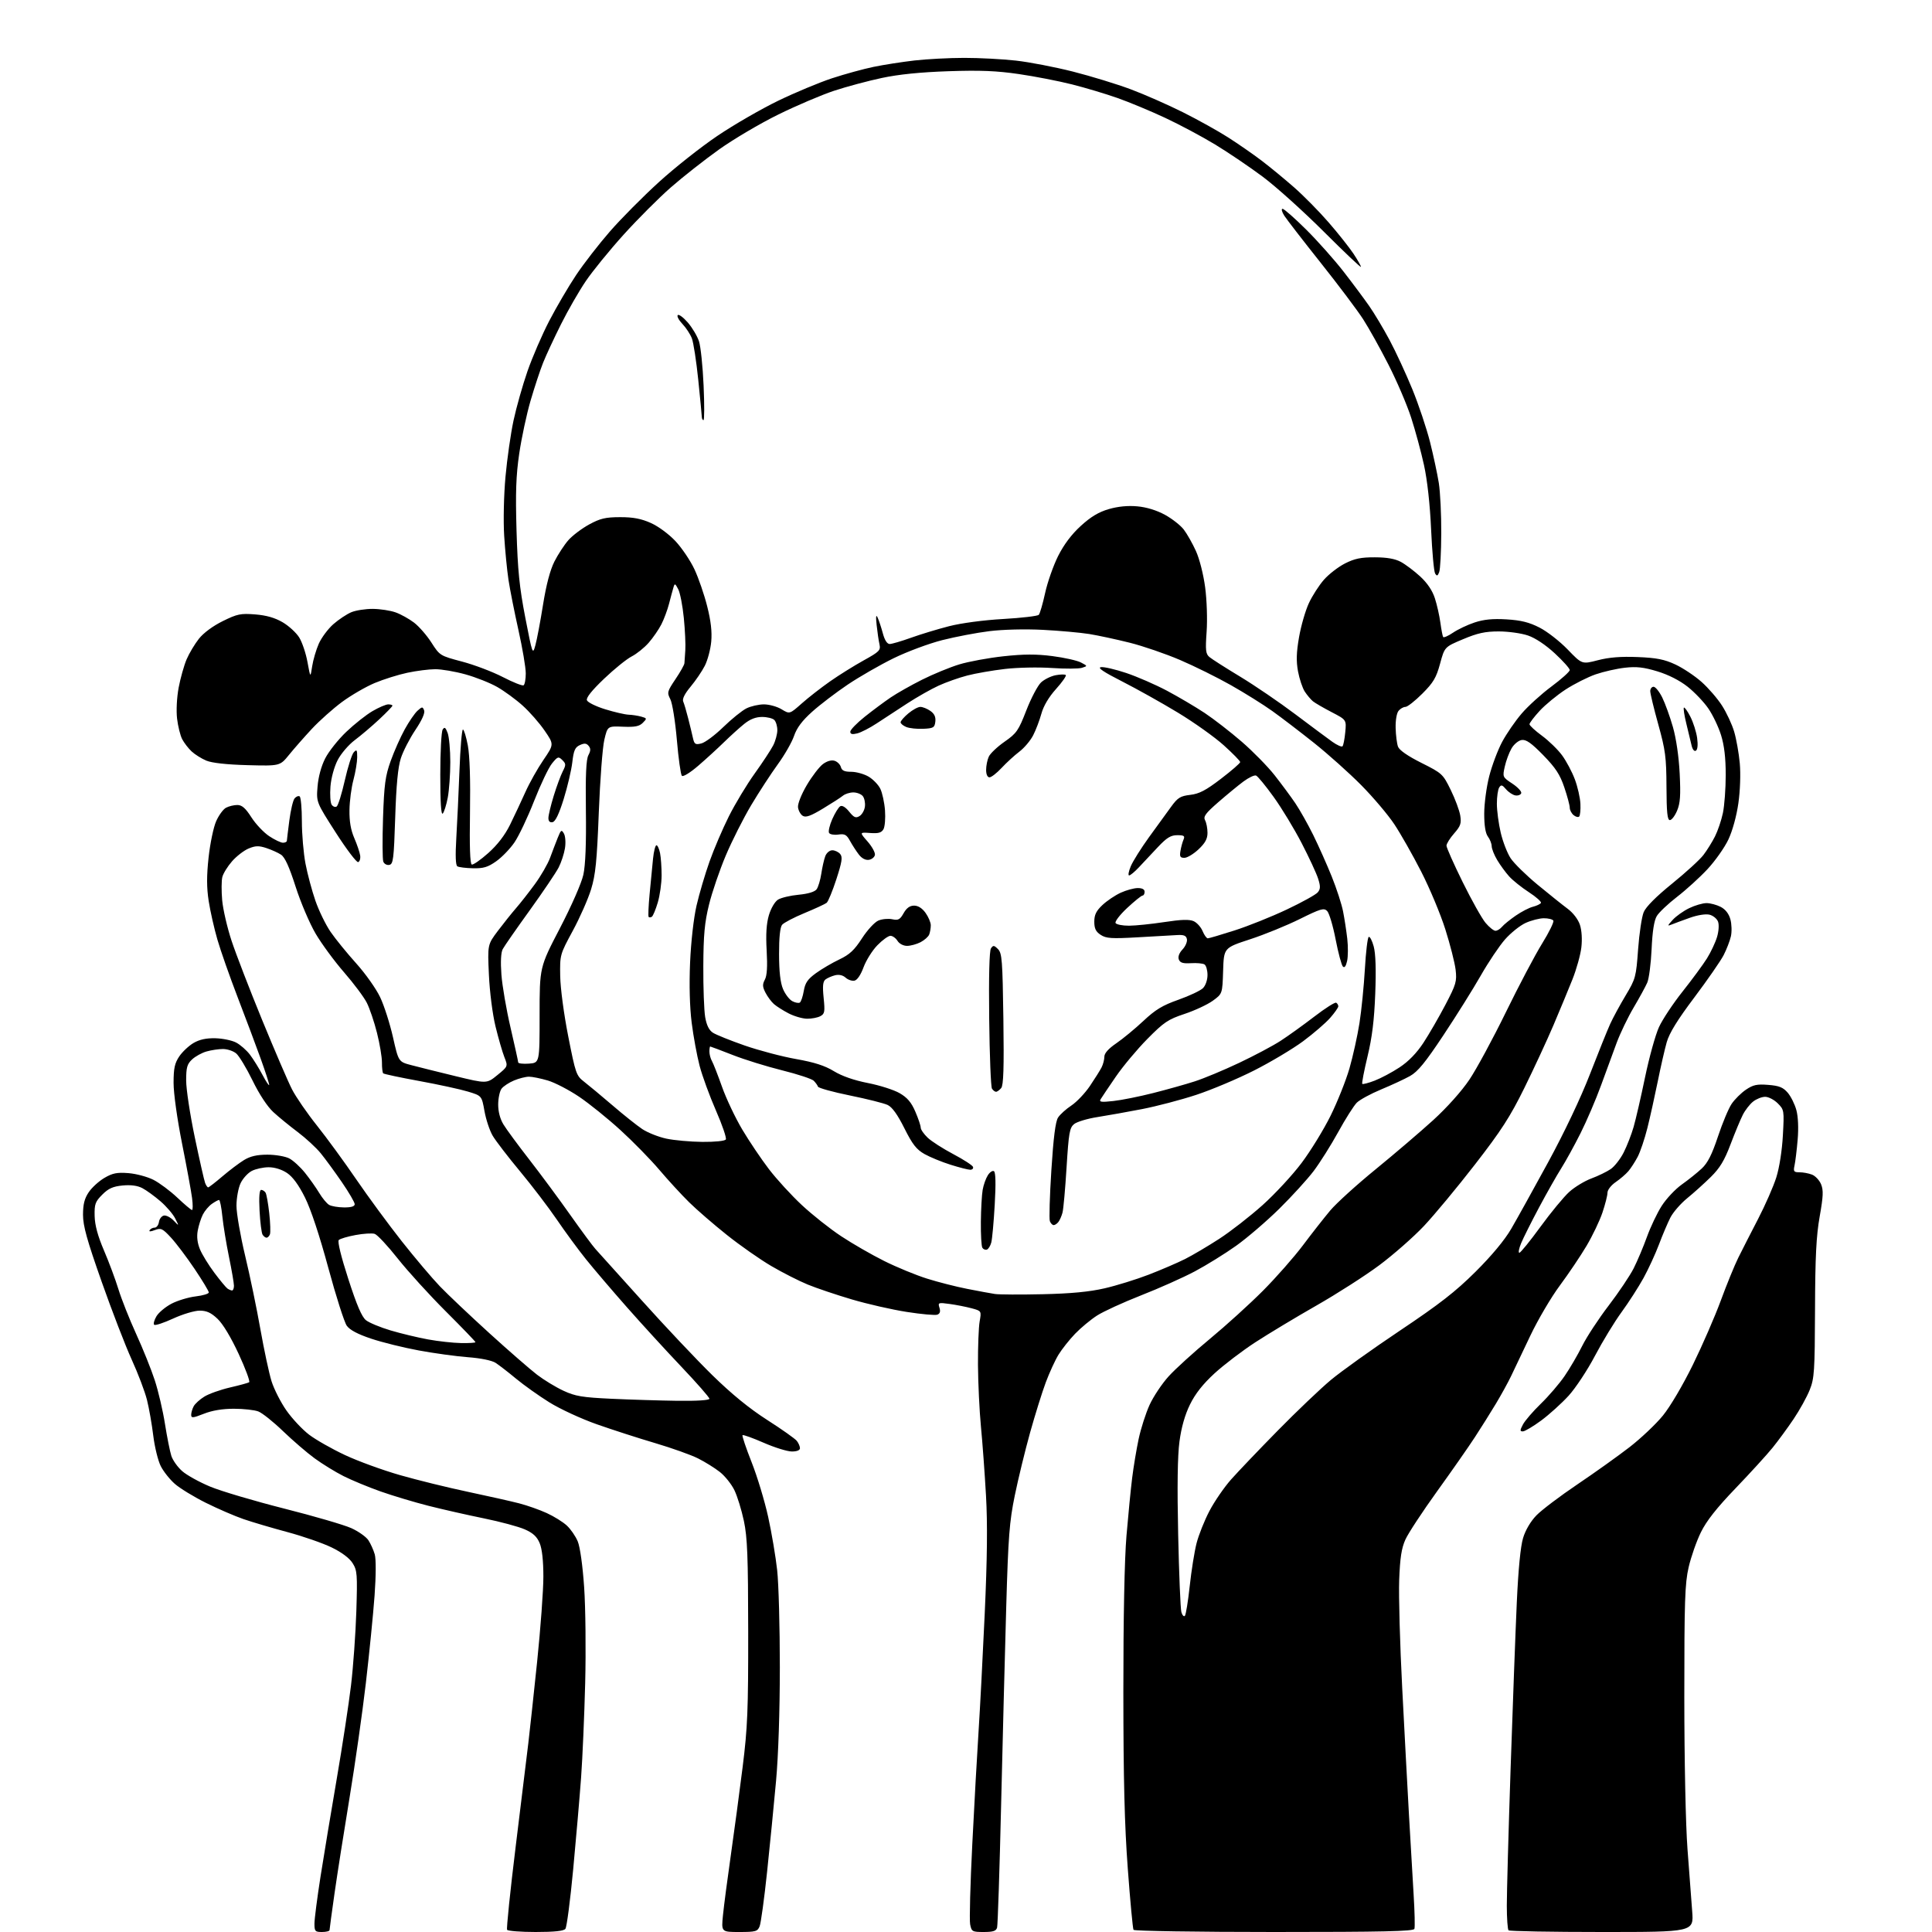 <?xml version="1.0" encoding="UTF-8" standalone="no"?>
<svg 
  version="1.1" 
  xmlns="http://www.w3.org/2000/svg" 
  xmlns:xlink="http://www.w3.org/1999/xlink" 
  xmlns:svg="http://www.w3.org/2000/svg"
  xmlns:rdf="http://www.w3.org/1999/02/22-rdf-syntax-ns#"
  xmlns:cc="http://creativecommons.org/ns#"
  xmlns:dc="http://purl.org/dc/elements/1.1/"
  viewBox="0 0 768 768"
  width="768"
  height="768"
>
<style>svg {background-color: white; }</style>"
<path stroke="none" fill="black" fill-rule="evenodd" d="M128.00,768.00C125.27,768.00 125.00,767.70 125.00,764.68C125.00,762.86 126.09,754.42 127.42,745.93C128.76,737.45 131.66,719.92 133.88,707.00C136.10,694.08 138.64,677.42 139.53,670.00C140.42,662.58 141.37,649.30 141.65,640.50C142.11,625.73 141.99,624.26 140.15,621.35C138.89,619.36 135.81,617.06 131.83,615.13C128.35,613.44 120.47,610.70 114.33,609.05C108.19,607.40 100.31,605.08 96.83,603.88C93.35,602.69 86.59,599.76 81.80,597.38C77.02,594.99 71.48,591.61 69.50,589.86C67.51,588.12 64.99,584.95 63.91,582.82C62.83,580.70 61.49,575.26 60.93,570.73C60.38,566.20 59.26,559.80 58.43,556.50C57.61,553.20 54.88,546.00 52.37,540.50C49.86,535.00 44.48,521.05 40.41,509.50C34.58,492.97 33.00,487.31 33.00,482.90C33.00,478.72 33.58,476.43 35.28,473.91C36.53,472.05 39.35,469.49 41.53,468.22C44.76,466.33 46.54,465.98 51.07,466.34C54.14,466.58 58.60,467.78 61.00,469.00C63.39,470.22 67.68,473.42 70.52,476.11C73.37,478.80 75.98,481.00 76.33,481.00C76.68,481.00 76.69,478.86 76.35,476.25C76.02,473.64 74.23,463.89 72.37,454.58C70.43,444.82 69.00,434.62 69.00,430.48C69.00,424.68 69.44,422.65 71.25,419.95C72.49,418.11 75.05,415.71 76.94,414.60C79.30,413.22 82.00,412.64 85.58,412.72C88.45,412.79 92.17,413.55 93.84,414.42C95.52,415.29 98.00,417.46 99.36,419.25C100.71,421.04 102.99,424.70 104.41,427.40C105.83,430.09 107.00,431.82 107.00,431.24C107.00,430.66 105.48,425.98 103.63,420.84C101.78,415.70 97.67,404.75 94.50,396.50C91.33,388.25 87.69,377.90 86.42,373.50C85.14,369.09 83.58,362.21 82.96,358.19C82.13,352.82 82.12,348.22 82.92,340.82C83.53,335.28 84.87,328.82 85.92,326.46C86.96,324.10 88.72,321.68 89.84,321.09C90.96,320.49 92.98,320.00 94.33,320.00C96.18,320.00 97.57,321.21 99.93,324.89C101.65,327.58 104.84,330.95 107.01,332.39C109.18,333.83 111.64,335.00 112.48,335.00C113.32,335.00 114.01,334.66 114.03,334.25C114.05,333.84 114.49,330.18 115.02,326.12C115.55,322.05 116.48,318.12 117.10,317.38C117.72,316.63 118.63,316.27 119.11,316.57C119.60,316.87 120.00,321.33 120.00,326.47C120.00,331.62 120.65,339.20 121.44,343.33C122.22,347.45 124.01,354.10 125.40,358.11C126.79,362.11 129.51,367.68 131.45,370.49C133.38,373.29 137.95,378.91 141.60,382.96C145.26,387.02 149.54,393.07 151.12,396.42C152.71,399.76 154.99,406.90 156.21,412.28C158.42,422.07 158.42,422.07 163.46,423.40C166.23,424.14 174.12,426.10 181.00,427.77C193.50,430.81 193.50,430.81 197.72,427.36C201.95,423.91 201.95,423.91 200.49,420.20C199.69,418.17 198.11,412.68 196.97,408.00C195.79,403.15 194.66,394.34 194.35,387.50C193.80,375.50 193.80,375.50 197.94,370.00C200.22,366.98 203.46,362.93 205.14,361.00C206.82,359.07 210.17,354.80 212.59,351.50C215.01,348.20 217.74,343.48 218.66,341.00C219.57,338.52 220.95,334.93 221.72,333.00C222.98,329.85 223.23,329.69 224.17,331.36C224.75,332.39 224.94,334.99 224.58,337.20C224.23,339.39 223.10,342.83 222.07,344.84C221.04,346.85 215.87,354.50 210.59,361.84C205.30,369.17 200.47,376.12 199.85,377.28C199.13,378.62 198.94,382.26 199.32,387.44C199.65,391.87 201.28,401.35 202.95,408.50C204.61,415.65 205.98,421.86 205.99,422.31C205.99,422.75 207.91,422.98 210.25,422.81C214.50,422.50 214.50,422.50 214.50,403.50C214.50,384.50 214.50,384.50 222.56,369.00C227.20,360.08 231.16,351.05 231.89,347.73C232.73,343.91 233.07,335.32 232.90,322.23C232.72,307.99 233.00,301.86 233.90,300.19C234.83,298.44 234.86,297.53 233.99,296.49C233.12,295.44 232.30,295.36 230.51,296.18C228.59,297.05 228.05,298.28 227.50,303.01C227.13,306.18 225.59,312.76 224.07,317.64C222.21,323.61 220.77,326.61 219.65,326.82C218.57,327.04 218.00,326.47 218.00,325.18C218.00,324.10 218.95,320.13 220.11,316.36C221.27,312.58 222.89,308.21 223.70,306.63C225.03,304.04 225.01,303.59 223.52,302.13C221.99,300.62 221.68,300.72 219.42,303.50C218.08,305.15 214.89,311.85 212.32,318.39C209.76,324.93 206.23,332.35 204.49,334.89C202.75,337.43 199.49,340.80 197.24,342.38C193.93,344.72 192.19,345.24 188.01,345.15C185.18,345.09 182.39,344.74 181.81,344.38C181.11,343.95 180.97,340.16 181.39,333.11C181.74,327.28 182.31,315.19 182.65,306.25C182.98,297.31 183.60,290.00 184.02,290.00C184.43,290.00 185.31,292.85 185.97,296.33C186.73,300.38 187.04,310.02 186.83,322.99C186.61,336.41 186.85,343.43 187.54,343.67C188.11,343.86 191.07,341.80 194.11,339.09C197.76,335.83 200.71,331.99 202.76,327.83C204.47,324.35 207.20,318.53 208.83,314.90C210.45,311.26 213.69,305.50 216.02,302.09C220.25,295.89 220.25,295.89 216.47,290.40C214.40,287.38 210.48,282.92 207.77,280.49C205.07,278.05 200.52,274.73 197.68,273.10C194.83,271.47 189.13,269.21 185.02,268.07C180.91,266.93 175.51,266.01 173.02,266.02C170.53,266.03 165.55,266.66 161.94,267.43C158.33,268.19 152.48,270.03 148.94,271.51C145.40,273.00 139.56,276.39 135.96,279.04C132.37,281.70 126.97,286.51 123.96,289.74C120.96,292.97 116.88,297.61 114.90,300.05C111.29,304.50 111.29,304.50 98.40,304.16C90.10,303.94 84.26,303.29 82.01,302.36C80.10,301.56 77.47,299.91 76.17,298.70C74.87,297.49 73.19,295.30 72.42,293.84C71.66,292.37 70.75,288.69 70.39,285.67C70.02,282.47 70.28,277.29 71.02,273.33C71.73,269.57 73.15,264.53 74.17,262.12C75.20,259.71 77.41,256.01 79.08,253.90C80.91,251.59 84.67,248.81 88.56,246.90C94.34,244.05 95.66,243.78 101.46,244.24C105.92,244.60 109.30,245.57 112.37,247.37C114.82,248.81 117.78,251.53 118.95,253.42C120.12,255.31 121.60,259.70 122.23,263.18C123.39,269.50 123.39,269.50 124.09,264.87C124.48,262.32 125.67,258.27 126.73,255.87C127.80,253.47 130.40,249.98 132.51,248.12C134.62,246.27 137.84,244.13 139.65,243.37C141.45,242.62 145.31,242.02 148.22,242.04C151.12,242.07 155.19,242.69 157.25,243.43C159.32,244.16 162.62,246.00 164.59,247.50C166.56,249.01 169.68,252.58 171.51,255.45C174.81,260.60 174.93,260.68 183.67,262.99C188.53,264.27 195.82,267.04 199.88,269.14C203.94,271.24 207.65,272.71 208.13,272.42C208.61,272.12 209.00,269.99 209.00,267.68C209.00,265.36 207.69,257.63 206.09,250.48C204.50,243.34 202.71,234.35 202.13,230.50C201.55,226.65 200.78,218.78 200.42,213.00C200.05,207.03 200.27,196.89 200.94,189.50C201.59,182.35 203.03,172.27 204.15,167.09C205.26,161.92 207.75,153.14 209.67,147.59C211.60,142.04 215.49,133.03 218.33,127.56C221.18,122.09 225.97,113.90 229.00,109.36C232.03,104.82 238.10,96.99 242.50,91.95C246.90,86.91 255.64,78.10 261.93,72.38C268.22,66.65 278.70,58.37 285.22,53.98C291.74,49.58 302.57,43.33 309.29,40.07C316.00,36.82 325.64,32.80 330.69,31.13C335.75,29.47 343.19,27.42 347.23,26.59C351.27,25.75 358.61,24.61 363.54,24.04C368.47,23.48 377.36,23.01 383.29,23.01C389.22,23.00 398.44,23.49 403.77,24.08C409.10,24.67 419.32,26.64 426.48,28.45C433.64,30.27 444.00,33.44 449.50,35.50C455.00,37.56 464.34,41.68 470.26,44.64C476.18,47.60 484.28,52.11 488.26,54.66C492.24,57.21 498.20,61.34 501.50,63.85C504.80,66.35 510.60,71.13 514.39,74.45C518.19,77.78 524.38,84.06 528.16,88.42C531.94,92.77 536.37,98.36 538.02,100.84C539.66,103.32 541.00,105.68 541.00,106.09C541.00,106.50 534.36,100.21 526.25,92.11C518.14,84.01 507.23,74.19 502.00,70.28C496.77,66.38 488.24,60.60 483.04,57.45C477.83,54.29 468.87,49.51 463.11,46.82C457.35,44.13 448.85,40.59 444.22,38.96C439.58,37.32 431.45,34.89 426.14,33.55C420.84,32.21 411.32,30.36 405.00,29.44C396.20,28.15 389.63,27.88 377.00,28.31C365.89,28.69 357.24,29.56 350.50,31.00C345.00,32.17 336.45,34.46 331.50,36.10C326.55,37.74 316.60,41.98 309.40,45.52C302.19,49.06 291.59,55.32 285.83,59.42C280.08,63.53 271.47,70.29 266.71,74.46C261.95,78.62 253.49,87.09 247.91,93.27C242.33,99.44 235.57,107.75 232.88,111.72C230.18,115.69 225.74,123.41 223.01,128.89C220.27,134.36 217.07,141.23 215.90,144.17C214.72,147.10 212.48,153.90 210.91,159.27C209.34,164.64 207.32,174.09 206.41,180.27C205.12,189.07 204.89,195.71 205.33,211.00C205.80,226.74 206.47,233.39 208.81,245.50C211.66,260.17 211.75,260.41 212.82,256.50C213.43,254.30 214.80,247.07 215.86,240.42C217.13,232.46 218.68,226.60 220.39,223.21C221.82,220.39 224.32,216.57 225.93,214.73C227.54,212.90 231.26,210.09 234.18,208.49C238.61,206.08 240.68,205.59 246.50,205.58C251.68,205.57 254.85,206.17 258.71,207.89C261.70,209.22 265.89,212.32 268.53,215.13C271.06,217.84 274.45,222.87 276.06,226.31C277.67,229.75 279.95,236.36 281.11,240.98C282.59,246.80 283.08,251.13 282.73,255.02C282.45,258.11 281.30,262.44 280.18,264.64C279.06,266.84 276.51,270.59 274.52,272.97C272.13,275.84 271.14,277.85 271.60,278.90C271.98,279.78 272.86,282.75 273.55,285.50C274.25,288.25 275.11,291.78 275.45,293.35C276.01,295.85 276.41,296.12 278.79,295.53C280.28,295.17 284.20,292.25 287.50,289.04C290.80,285.83 294.94,282.49 296.70,281.60C298.46,280.72 301.61,280.00 303.70,280.00C305.79,280.01 308.94,280.88 310.70,281.96C313.89,283.90 313.89,283.90 318.70,279.64C321.34,277.29 326.43,273.33 330.00,270.83C333.57,268.33 339.58,264.59 343.34,262.51C349.59,259.05 350.13,258.50 349.60,256.11C349.28,254.68 348.77,251.25 348.48,248.50C348.11,245.02 348.23,244.11 348.87,245.50C349.38,246.60 350.31,249.41 350.94,251.75C351.67,254.49 352.65,256.00 353.67,256.00C354.54,256.00 358.35,254.88 362.13,253.52C365.91,252.16 372.72,250.09 377.25,248.93C382.09,247.69 391.00,246.50 398.80,246.06C406.12,245.64 412.48,244.89 412.93,244.40C413.39,243.90 414.52,240.01 415.45,235.75C416.38,231.48 418.70,224.88 420.60,221.06C422.90,216.48 425.95,212.42 429.61,209.08C433.59,205.44 436.72,203.55 440.75,202.38C444.44,201.31 448.33,200.93 452.11,201.28C455.73,201.60 459.78,202.84 463.05,204.62C465.90,206.18 469.29,208.83 470.58,210.52C471.87,212.20 474.04,216.04 475.40,219.04C476.82,222.16 478.39,228.35 479.07,233.50C479.74,238.55 479.99,246.28 479.65,251.11C479.13,258.53 479.28,259.93 480.77,261.19C481.72,261.99 487.23,265.51 493.00,268.99C498.77,272.48 508.63,279.20 514.89,283.92C521.16,288.64 527.80,293.58 529.66,294.90C531.52,296.22 533.32,297.01 533.66,296.67C534.01,296.33 534.50,293.82 534.76,291.10C535.24,286.15 535.24,286.15 529.37,283.10C526.14,281.42 522.79,279.48 521.92,278.78C521.06,278.07 519.60,276.34 518.67,274.92C517.75,273.50 516.54,269.88 515.98,266.88C515.23,262.77 515.33,259.36 516.40,253.23C517.19,248.73 518.94,242.68 520.29,239.78C521.64,236.87 524.32,232.70 526.25,230.49C528.17,228.29 531.94,225.37 534.62,224.00C538.45,222.05 541.00,221.52 546.50,221.54C551.32,221.55 554.55,222.12 556.86,223.36C558.71,224.36 562.18,226.97 564.56,229.16C567.39,231.78 569.41,234.77 570.39,237.83C571.22,240.40 572.20,244.75 572.57,247.50C572.95,250.25 573.44,252.82 573.66,253.20C573.88,253.59 575.64,252.83 577.57,251.52C579.50,250.21 583.37,248.37 586.16,247.45C589.83,246.23 593.37,245.88 598.87,246.21C604.63,246.56 607.85,247.36 612.00,249.48C615.02,251.02 620.05,254.94 623.18,258.19C628.87,264.09 628.87,264.09 635.18,262.45C639.63,261.29 644.31,260.92 651.00,261.19C658.55,261.50 661.63,262.11 666.00,264.15C669.02,265.56 673.71,268.68 676.40,271.08C679.10,273.48 682.77,277.72 684.55,280.52C686.34,283.31 688.51,287.96 689.36,290.86C690.22,293.75 691.22,299.40 691.59,303.41C691.97,307.65 691.74,314.30 691.03,319.30C690.30,324.41 688.69,330.27 687.05,333.74C685.53,336.95 681.78,342.26 678.72,345.54C675.66,348.82 670.24,353.75 666.67,356.50C663.10,359.25 659.47,362.69 658.60,364.14C657.53,365.92 656.86,370.21 656.54,377.26C656.28,383.03 655.50,389.04 654.81,390.62C654.11,392.21 651.68,396.65 649.41,400.50C647.13,404.35 644.10,410.65 642.66,414.50C641.23,418.35 638.42,426.00 636.42,431.50C634.42,437.00 630.76,445.53 628.30,450.45C625.83,455.37 622.36,461.67 620.60,464.45C618.83,467.23 614.87,474.23 611.79,480.00C608.72,485.77 605.50,492.19 604.65,494.25C603.80,496.31 603.49,498.00 603.96,498.00C604.44,498.00 608.21,493.35 612.35,487.67C616.49,481.99 621.64,475.75 623.79,473.81C625.93,471.87 629.90,469.46 632.60,468.46C635.29,467.46 638.75,465.78 640.28,464.73C641.81,463.68 644.13,460.71 645.44,458.12C646.75,455.53 648.53,450.96 649.39,447.96C650.26,444.96 652.31,436.05 653.95,428.16C655.59,420.27 658.07,411.34 659.46,408.31C660.84,405.28 665.07,398.91 668.85,394.15C672.62,389.39 676.98,383.48 678.53,381.00C680.08,378.52 681.88,374.70 682.54,372.50C683.23,370.22 683.40,367.59 682.95,366.38C682.52,365.21 681.00,363.97 679.59,363.61C678.06,363.23 674.89,363.72 671.76,364.83C668.87,365.86 665.60,367.06 664.50,367.51C662.73,368.23 662.78,368.01 664.92,365.67C666.24,364.21 669.20,362.11 671.48,361.01C673.76,359.90 676.86,359.00 678.37,359.00C679.87,359.00 682.41,359.68 684.00,360.50C685.89,361.48 687.24,363.21 687.86,365.45C688.38,367.35 688.47,370.39 688.06,372.20C687.65,374.02 686.35,377.38 685.18,379.67C684.00,381.96 678.76,389.53 673.53,396.49C666.81,405.42 663.58,410.66 662.54,414.32C661.73,417.17 660.12,424.23 658.96,430.00C657.79,435.77 655.95,444.06 654.86,448.41C653.77,452.77 652.02,457.94 650.97,459.91C649.92,461.89 648.27,464.44 647.28,465.59C646.30,466.74 644.04,468.68 642.25,469.91C640.44,471.15 639.00,473.01 639.00,474.10C639.00,475.18 638.10,478.74 637.00,482.01C635.90,485.28 633.06,491.22 630.69,495.22C628.32,499.23 623.54,506.32 620.08,510.99C616.61,515.65 611.32,524.65 608.31,530.99C605.30,537.32 601.87,544.52 600.69,547.00C599.51,549.48 596.79,554.42 594.64,558.00C592.49,561.58 588.74,567.55 586.31,571.27C583.89,575.00 577.13,584.68 571.30,592.77C565.47,600.87 559.78,609.52 558.67,612.00C557.12,615.42 556.53,619.27 556.20,628.03C555.96,634.37 556.50,653.72 557.40,671.03C558.29,688.34 559.50,711.05 560.09,721.50C560.67,731.95 561.50,746.12 561.93,753.00C562.36,759.88 562.50,766.06 562.25,766.75C561.89,767.73 549.81,768.00 506.45,768.00C476.02,768.00 450.88,767.61 450.59,767.14C450.30,766.67 449.27,755.76 448.32,742.89C447.02,725.54 446.57,707.36 446.55,672.50C446.54,643.06 447.00,619.90 447.79,610.50C448.49,602.25 449.50,591.90 450.05,587.50C450.59,583.10 451.76,576.12 452.63,572.00C453.51,567.88 455.46,561.80 456.96,558.50C458.46,555.20 461.87,550.08 464.54,547.13C467.21,544.18 474.60,537.47 480.95,532.22C487.30,526.97 496.79,518.36 502.04,513.09C507.29,507.81 514.45,499.68 517.96,495.00C521.46,490.32 526.34,484.12 528.78,481.20C531.23,478.29 539.37,470.90 546.87,464.79C554.36,458.67 564.65,449.88 569.73,445.26C575.21,440.26 581.06,433.72 584.11,429.17C586.95,424.95 593.47,412.89 598.61,402.37C603.75,391.84 610.23,379.56 613.01,375.08C615.79,370.59 617.80,366.49 617.48,365.96C617.15,365.43 615.45,365.01 613.69,365.02C611.94,365.03 608.68,365.87 606.46,366.88C604.24,367.89 600.56,370.83 598.28,373.42C596.01,376.00 591.66,382.48 588.62,387.81C585.58,393.14 578.91,403.80 573.79,411.50C566.60,422.34 563.60,426.01 560.50,427.74C558.30,428.97 553.12,431.37 549.00,433.08C544.88,434.79 540.53,437.16 539.34,438.34C538.16,439.53 534.83,444.77 531.96,450.00C529.08,455.23 524.69,462.20 522.20,465.50C519.70,468.80 513.55,475.55 508.53,480.50C503.50,485.45 495.80,492.06 491.40,495.20C487.01,498.33 479.61,502.92 474.96,505.39C470.31,507.86 460.69,512.15 453.59,514.93C446.50,517.72 438.62,521.32 436.09,522.95C433.57,524.57 429.64,527.83 427.36,530.20C425.09,532.56 422.13,536.30 420.78,538.50C419.43,540.70 417.16,545.65 415.72,549.50C414.28,553.35 411.47,562.35 409.47,569.50C407.48,576.65 404.74,587.90 403.39,594.50C401.26,604.89 400.80,610.80 400.00,638.50C399.49,656.10 398.57,691.65 397.96,717.50C397.35,743.35 396.63,765.29 396.36,766.25C395.98,767.61 394.78,768.00 391.06,768.00C386.51,768.00 386.22,767.84 385.65,764.98C385.31,763.32 385.70,748.88 386.51,732.89C387.31,716.90 388.43,696.78 389.00,688.16C389.56,679.55 390.66,658.55 391.44,641.50C392.44,619.60 392.59,605.80 391.95,594.50C391.45,585.70 390.55,573.38 389.94,567.12C389.34,560.86 388.81,549.83 388.76,542.62C388.72,535.40 389.02,527.61 389.42,525.31C390.16,521.12 390.16,521.12 386.22,520.06C384.06,519.48 380.15,518.71 377.53,518.35C372.99,517.73 372.80,517.79 373.45,519.85C373.92,521.33 373.66,522.19 372.61,522.60C371.77,522.92 366.29,522.43 360.44,521.51C354.58,520.60 344.78,518.36 338.65,516.55C332.52,514.74 324.63,512.08 321.11,510.64C317.60,509.20 311.07,505.89 306.61,503.27C302.15,500.66 294.20,495.10 288.95,490.91C283.70,486.73 276.93,480.87 273.92,477.90C270.90,474.93 265.57,469.12 262.07,465.00C258.57,460.88 251.61,453.76 246.60,449.20C241.60,444.63 234.22,438.68 230.20,435.97C226.19,433.27 220.60,430.36 217.77,429.52C214.95,428.69 211.58,428.00 210.29,428.00C208.99,428.00 206.31,428.68 204.32,429.51C202.33,430.34 200.11,431.80 199.38,432.76C198.66,433.72 198.05,436.52 198.04,439.00C198.02,441.87 198.78,444.77 200.14,447.00C201.31,448.93 205.95,455.23 210.44,461.00C214.93,466.77 222.26,476.68 226.72,483.00C231.19,489.32 235.68,495.40 236.70,496.50C237.72,497.60 246.03,506.82 255.17,517.00C264.30,527.17 276.89,540.51 283.14,546.63C290.87,554.19 297.86,559.90 305.00,564.47C310.77,568.16 316.06,571.90 316.75,572.78C317.44,573.66 318.00,574.97 318.00,575.69C318.00,576.50 316.77,577.00 314.75,576.99C312.96,576.98 307.93,575.42 303.56,573.51C299.19,571.60 295.42,570.25 295.17,570.50C294.91,570.75 296.54,575.58 298.77,581.23C301.01,586.88 303.97,596.67 305.36,603.00C306.75,609.33 308.36,618.87 308.94,624.21C309.53,629.55 310.00,646.88 310.00,662.71C309.99,680.26 309.41,697.94 308.49,708.00C307.67,717.08 306.07,733.27 304.94,744.00C303.81,754.73 302.47,764.51 301.96,765.75C301.13,767.79 300.37,768.00 293.88,768.00C286.72,768.00 286.72,768.00 287.40,761.25C287.77,757.54 289.17,746.85 290.51,737.50C291.85,728.15 293.96,712.40 295.20,702.50C297.17,686.75 297.45,679.99 297.42,648.50C297.39,618.77 297.09,611.13 295.71,604.61C294.79,600.27 293.10,594.77 291.94,592.38C290.79,590.00 288.19,586.74 286.17,585.15C284.15,583.56 280.25,581.13 277.50,579.75C274.75,578.36 267.09,575.63 260.47,573.67C253.85,571.72 243.39,568.34 237.23,566.17C231.06,564.00 222.58,560.08 218.38,557.46C214.17,554.84 208.21,550.59 205.12,548.03C202.03,545.46 198.38,542.64 197.00,541.75C195.50,540.79 191.11,539.89 186.00,539.51C181.32,539.15 172.55,537.95 166.50,536.83C160.45,535.72 151.93,533.61 147.57,532.15C142.20,530.36 139.06,528.69 137.85,527.00C136.87,525.62 133.56,515.27 130.51,504.00C127.04,491.18 123.57,480.70 121.23,476.03C118.75,471.05 116.37,467.80 114.10,466.28C112.01,464.88 109.20,464.00 106.80,464.00C104.66,464.00 101.63,464.66 100.09,465.46C98.54,466.26 96.53,468.46 95.63,470.36C94.74,472.25 94.00,476.27 94.00,479.29C94.00,482.30 95.55,491.24 97.44,499.14C99.34,507.04 102.07,520.20 103.51,528.39C104.96,536.57 106.95,545.86 107.93,549.03C108.92,552.20 111.59,557.45 113.86,560.69C116.14,563.94 120.18,568.25 122.85,570.29C125.51,572.32 131.93,575.97 137.10,578.39C142.27,580.82 152.12,584.41 159.00,586.38C165.88,588.35 178.03,591.34 186.00,593.02C193.97,594.71 203.12,596.76 206.32,597.59C209.52,598.41 214.48,600.16 217.34,601.47C220.21,602.78 223.80,605.01 225.32,606.43C226.85,607.84 228.80,610.67 229.66,612.72C230.58,614.94 231.61,622.28 232.21,630.97C232.76,638.96 232.95,656.08 232.62,669.00C232.29,681.92 231.56,698.80 231.00,706.50C230.44,714.20 229.02,730.62 227.86,743.00C226.69,755.38 225.30,766.06 224.75,766.75C224.06,767.61 220.39,768.00 212.94,768.00C206.99,768.00 201.87,767.60 201.58,767.12C201.28,766.64 202.82,751.68 205.01,733.87C207.19,716.07 209.44,697.67 210.01,693.00C210.57,688.33 212.15,673.72 213.52,660.55C214.88,647.37 216.00,632.17 216.00,626.77C216.00,620.39 215.48,615.70 214.53,613.43C213.45,610.84 211.90,609.40 208.61,607.95C206.16,606.86 198.82,604.89 192.29,603.56C185.76,602.23 175.88,599.99 170.32,598.58C164.76,597.17 156.23,594.61 151.36,592.90C146.49,591.18 139.82,588.42 136.55,586.77C133.28,585.12 128.11,581.94 125.05,579.70C122.00,577.47 116.35,572.60 112.49,568.89C108.64,565.17 104.23,561.66 102.68,561.07C101.13,560.48 96.77,560.00 92.97,560.00C88.45,560.00 84.34,560.68 81.04,561.99C76.67,563.71 76.00,563.76 76.00,562.42C76.00,561.57 76.44,560.04 76.99,559.02C77.53,558.01 79.44,556.27 81.24,555.17C83.03,554.06 87.59,552.44 91.37,551.56C95.14,550.69 98.60,549.75 99.04,549.47C99.49,549.20 97.62,544.14 94.89,538.24C91.82,531.62 88.60,526.25 86.47,524.25C83.87,521.79 82.13,521.00 79.34,521.00C77.32,521.00 72.58,522.42 68.82,524.15C65.05,525.89 61.66,527.00 61.28,526.61C60.90,526.23 61.32,524.70 62.21,523.21C63.11,521.72 65.80,519.48 68.20,518.23C70.60,516.98 74.91,515.68 77.78,515.34C80.65,515.00 83.00,514.29 83.00,513.77C83.00,513.24 80.46,509.03 77.36,504.42C74.25,499.80 70.04,494.21 67.99,491.99C64.62,488.34 64.00,488.05 61.57,488.97C59.82,489.64 59.10,489.65 59.50,489.00C59.84,488.45 60.74,488.00 61.49,488.00C62.24,488.00 63.00,486.99 63.18,485.76C63.36,484.53 64.25,483.38 65.16,483.20C66.07,483.03 67.81,483.93 69.02,485.19C71.23,487.50 71.23,487.50 69.64,484.35C68.77,482.62 66.13,479.54 63.78,477.52C61.42,475.49 58.19,473.14 56.58,472.30C54.64,471.29 52.03,470.94 48.74,471.25C44.91,471.62 43.11,472.42 40.66,474.88C37.86,477.69 37.51,478.65 37.62,483.37C37.71,487.05 38.86,491.30 41.34,497.10C43.32,501.72 45.90,508.65 47.08,512.50C48.26,516.35 51.42,524.33 54.11,530.23C56.81,536.13 60.15,544.45 61.54,548.72C62.93,552.99 64.75,560.76 65.57,565.99C66.40,571.22 67.54,576.94 68.10,578.70C68.66,580.46 70.61,583.21 72.43,584.80C74.24,586.40 79.26,589.17 83.58,590.97C87.89,592.76 101.12,596.68 112.96,599.68C124.81,602.67 136.82,606.18 139.67,607.47C142.51,608.76 145.56,610.92 146.45,612.28C147.34,613.64 148.47,616.16 148.97,617.88C149.50,619.75 149.47,626.34 148.90,634.25C148.37,641.54 146.81,657.17 145.44,669.00C144.06,680.83 141.15,701.30 138.97,714.50C136.79,727.70 134.10,744.80 133.00,752.50C131.90,760.20 131.00,766.84 131.00,767.25C131.00,767.66 129.65,768.00 128.00,768.00zM636.81,768.00C616.75,768.00 600.03,767.70 599.67,767.33C599.30,766.97 598.99,762.58 598.98,757.58C598.97,752.59 599.65,728.02 600.49,703.00C601.33,677.98 602.44,648.27 602.95,637.00C603.55,623.78 604.44,614.68 605.45,611.37C606.40,608.22 608.47,604.73 610.76,602.37C612.83,600.24 620.14,594.71 627.01,590.08C633.88,585.45 643.21,578.79 647.75,575.28C652.28,571.77 658.27,566.11 661.04,562.70C663.95,559.13 669.00,550.56 672.95,542.50C676.72,534.80 681.71,523.33 684.04,517.00C686.36,510.68 689.49,503.02 690.98,500.00C692.48,496.98 696.03,490.01 698.88,484.53C701.72,479.05 704.98,471.62 706.11,468.03C707.32,464.19 708.40,457.32 708.72,451.34C709.27,441.41 709.22,441.13 706.68,438.59C705.26,437.17 703.01,436.00 701.68,436.00C700.35,436.00 698.20,436.85 696.88,437.90C695.57,438.94 693.73,441.30 692.80,443.15C691.86,444.99 689.67,450.27 687.92,454.88C685.48,461.34 683.67,464.32 680.06,467.88C677.48,470.42 673.25,474.23 670.66,476.34C668.06,478.46 665.07,481.91 664.00,484.01C662.93,486.11 660.89,490.90 659.48,494.66C658.06,498.42 655.30,504.43 653.34,508.00C651.37,511.57 647.45,517.68 644.61,521.57C641.77,525.46 637.01,533.28 634.02,538.96C631.04,544.64 626.32,551.77 623.55,554.82C620.77,557.86 615.86,562.30 612.64,564.68C609.42,567.05 606.14,569.00 605.36,569.00C604.15,569.00 604.16,568.61 605.40,566.25C606.19,564.74 609.40,561.02 612.51,558.00C615.63,554.98 619.88,550.02 621.95,547.00C624.03,543.98 627.18,538.58 628.96,535.00C630.74,531.42 635.46,524.23 639.46,519.00C643.45,513.77 647.92,507.12 649.39,504.22C650.86,501.31 653.24,495.69 654.67,491.72C656.10,487.75 658.75,482.17 660.57,479.33C662.39,476.49 665.99,472.66 668.58,470.83C671.17,469.00 674.72,466.15 676.48,464.50C678.84,462.29 680.53,458.94 682.91,451.80C684.68,446.47 687.12,440.63 688.34,438.82C689.55,437.02 692.11,434.48 694.02,433.18C696.91,431.22 698.42,430.90 702.92,431.26C707.24,431.60 708.80,432.23 710.64,434.36C711.90,435.83 713.45,438.94 714.08,441.27C714.79,443.86 714.99,448.40 714.60,453.00C714.25,457.12 713.69,461.74 713.36,463.25C712.83,465.69 713.06,466.00 715.32,466.00C716.72,466.00 718.95,466.41 720.28,466.92C721.60,467.42 723.23,469.15 723.90,470.75C724.88,473.12 724.78,475.53 723.35,483.59C721.99,491.29 721.57,499.52 721.50,520.50C721.41,545.18 721.23,547.93 719.37,552.55C718.26,555.33 715.39,560.51 713.01,564.05C710.62,567.60 706.85,572.75 704.62,575.50C702.40,578.25 695.78,585.50 689.92,591.61C682.40,599.44 678.34,604.59 676.13,609.11C674.40,612.62 672.21,618.88 671.26,623.00C669.77,629.50 669.54,636.38 669.54,674.50C669.55,700.11 670.08,725.39 670.80,735.00C671.49,744.08 672.33,755.21 672.67,759.75C673.30,768.00 673.30,768.00 636.81,768.00zM471.01,642.32C471.41,641.87 472.28,636.55 472.93,630.50C473.58,624.45 474.80,616.80 475.64,613.50C476.48,610.20 478.79,604.40 480.78,600.62C482.76,596.84 486.63,591.21 489.37,588.12C492.11,585.03 500.46,576.28 507.93,568.68C515.39,561.08 524.88,552.04 529.00,548.59C533.12,545.15 545.48,536.31 556.46,528.96C572.22,518.41 578.56,513.48 586.54,505.55C592.98,499.14 598.13,492.95 600.74,488.46C603.00,484.58 609.61,472.66 615.44,461.96C621.88,450.13 628.38,436.42 632.03,427.00C635.33,418.48 638.96,409.48 640.09,407.00C641.22,404.52 643.99,399.42 646.25,395.65C650.18,389.09 650.38,388.32 651.17,377.37C651.63,371.08 652.63,364.43 653.39,362.60C654.28,360.47 658.33,356.40 664.68,351.26C670.12,346.85 675.73,341.73 677.14,339.87C678.56,338.02 680.62,334.70 681.73,332.50C682.84,330.30 684.26,326.12 684.88,323.20C685.49,320.29 686.00,313.46 686.00,308.04C686.00,301.26 685.42,296.32 684.15,292.24C683.14,288.97 680.85,284.19 679.08,281.62C677.31,279.04 673.60,275.15 670.84,272.97C667.70,270.49 663.22,268.21 658.84,266.88C653.40,265.23 650.53,264.91 645.94,265.43C642.69,265.79 637.46,266.98 634.31,268.06C631.16,269.15 625.78,271.87 622.34,274.10C618.91,276.34 614.27,280.15 612.05,282.56C609.82,284.98 608.00,287.38 608.00,287.89C608.00,288.41 610.23,290.46 612.95,292.46C615.67,294.46 619.27,297.96 620.95,300.25C622.63,302.53 624.92,306.84 626.03,309.81C627.14,312.78 628.14,317.17 628.24,319.56C628.35,321.95 628.12,324.21 627.74,324.59C627.36,324.97 626.36,324.72 625.52,324.02C624.69,323.32 624.00,322.00 624.00,321.07C624.00,320.15 623.03,316.50 621.83,312.97C620.12,307.89 618.37,305.23 613.46,300.19C608.75,295.37 606.68,293.91 604.92,294.16C603.62,294.35 601.84,295.82 600.86,297.50C599.90,299.15 598.69,302.39 598.18,304.70C597.25,308.85 597.28,308.92 601.18,311.50C603.35,312.94 604.94,314.65 604.71,315.31C604.48,315.96 603.44,316.36 602.40,316.19C601.35,316.02 599.68,314.92 598.68,313.75C597.16,311.96 596.71,311.84 595.95,313.05C595.44,313.85 595.03,316.75 595.03,319.50C595.03,322.25 595.72,327.43 596.56,331.00C597.39,334.57 599.17,339.15 600.50,341.17C601.83,343.18 606.65,347.91 611.21,351.68C615.77,355.44 621.15,359.75 623.17,361.25C625.34,362.86 627.33,365.47 628.04,367.62C628.77,369.82 628.99,373.40 628.61,376.63C628.27,379.58 626.68,385.27 625.09,389.28C623.49,393.29 620.09,401.50 617.52,407.54C614.95,413.57 609.74,424.80 605.95,432.50C600.29,443.98 596.75,449.46 586.27,462.97C579.25,472.03 570.12,483.02 566.00,487.39C561.88,491.75 553.91,498.75 548.31,502.93C542.70,507.11 531.45,514.32 523.31,518.96C515.16,523.61 504.23,530.19 499.00,533.59C493.77,537.00 486.48,542.56 482.78,545.95C478.16,550.20 475.13,554.04 473.04,558.31C471.03,562.40 469.61,567.38 468.86,573.00C468.09,578.71 467.92,590.85 468.34,610.00C468.68,625.67 469.25,639.54 469.61,640.82C469.97,642.09 470.60,642.76 471.01,642.32zM269.25,556.84C277.01,556.94 282.00,556.62 282.00,556.02C282.00,555.48 277.01,549.79 270.92,543.37C264.82,536.95 255.02,526.24 249.15,519.58C243.27,512.91 235.94,504.32 232.86,500.48C229.78,496.64 224.58,489.56 221.31,484.75C218.03,479.94 211.46,471.32 206.70,465.60C201.93,459.87 197.06,453.52 195.86,451.49C194.66,449.46 193.19,445.05 192.59,441.69C191.50,435.58 191.50,435.58 186.00,433.92C182.97,433.00 174.28,431.11 166.68,429.72C159.08,428.33 152.63,426.96 152.33,426.67C152.04,426.37 151.81,424.42 151.83,422.32C151.84,420.22 150.96,414.94 149.86,410.59C148.77,406.23 146.94,400.83 145.80,398.59C144.66,396.34 140.59,390.90 136.76,386.50C132.93,382.10 127.85,375.19 125.46,371.13C123.08,367.08 119.50,358.68 117.51,352.46C114.96,344.51 113.24,340.73 111.69,339.73C110.49,338.94 107.85,337.76 105.84,337.10C102.88,336.13 101.53,336.17 98.82,337.30C96.98,338.07 94.02,340.35 92.25,342.37C90.48,344.39 88.74,347.20 88.38,348.63C88.02,350.05 88.00,354.21 88.32,357.86C88.65,361.51 90.33,368.77 92.06,374.00C93.79,379.23 99.26,393.40 104.22,405.50C109.19,417.60 114.51,429.98 116.06,433.00C117.60,436.02 122.06,442.49 125.95,447.37C129.85,452.26 136.89,461.89 141.59,468.78C146.30,475.67 154.45,486.75 159.70,493.41C164.96,500.06 171.78,508.13 174.88,511.35C177.97,514.57 186.80,522.93 194.50,529.93C202.20,536.93 210.75,544.37 213.50,546.48C216.25,548.58 220.97,551.45 224.00,552.85C228.70,555.03 231.47,555.49 243.00,556.03C250.43,556.38 262.24,556.74 269.25,556.84zM183.25,533.89C186.41,533.95 189.00,533.79 189.00,533.53C189.00,533.27 183.69,527.76 177.20,521.28C170.71,514.80 162.12,505.36 158.11,500.29C154.10,495.22 149.98,490.81 148.94,490.48C147.91,490.15 144.48,490.36 141.33,490.95C138.17,491.53 135.18,492.42 134.67,492.93C134.10,493.50 135.58,499.52 138.46,508.42C141.83,518.86 143.83,523.51 145.50,524.82C146.79,525.83 151.20,527.66 155.31,528.88C159.42,530.10 166.09,531.70 170.14,532.44C174.19,533.18 180.09,533.83 183.25,533.89zM414.50,514.47C425.74,514.22 433.05,513.52 439.08,512.13C443.79,511.05 451.70,508.60 456.65,506.69C461.59,504.78 468.08,501.99 471.07,500.49C474.06,498.98 480.19,495.36 484.69,492.44C489.19,489.52 496.93,483.49 501.88,479.06C506.83,474.62 513.82,467.07 517.41,462.28C521.01,457.49 526.19,449.05 528.92,443.53C531.65,438.01 535.03,429.54 536.43,424.71C537.82,419.87 539.61,411.77 540.41,406.71C541.21,401.64 542.17,391.98 542.56,385.23C542.94,378.48 543.63,372.73 544.08,372.45C544.54,372.17 545.43,373.87 546.07,376.22C546.84,379.05 547.05,385.41 546.68,395.00C546.28,405.52 545.44,412.37 543.61,419.96C542.23,425.72 541.29,430.62 541.52,430.86C541.76,431.09 543.98,430.52 546.45,429.57C548.91,428.63 553.37,426.26 556.34,424.30C559.91,421.95 563.14,418.62 565.84,414.52C568.08,411.10 572.01,404.30 574.57,399.42C578.83,391.28 579.17,390.11 578.63,385.48C578.30,382.71 576.46,375.48 574.54,369.42C572.62,363.35 568.30,353.02 564.93,346.45C561.57,339.88 556.77,331.42 554.27,327.66C551.77,323.89 545.85,316.90 541.11,312.11C536.38,307.33 527.94,299.78 522.37,295.34C516.79,290.90 509.30,285.17 505.72,282.62C502.14,280.06 494.77,275.46 489.35,272.39C483.93,269.32 474.81,264.80 469.08,262.35C463.35,259.90 454.35,256.81 449.08,255.49C443.81,254.17 436.57,252.61 433.00,252.03C429.43,251.46 421.10,250.71 414.50,250.37C407.53,250.01 398.66,250.23 393.34,250.89C388.30,251.51 379.86,253.12 374.57,254.46C369.28,255.80 360.58,259.04 355.23,261.66C349.88,264.28 341.68,268.99 337.00,272.13C332.32,275.28 325.96,280.13 322.85,282.92C318.85,286.50 316.74,289.33 315.64,292.55C314.79,295.05 311.88,300.14 309.17,303.85C306.47,307.57 301.72,314.86 298.62,320.05C295.52,325.25 290.97,334.26 288.51,340.08C286.05,345.91 283.05,354.68 281.85,359.58C280.09,366.71 279.64,371.61 279.58,384.00C279.53,392.52 279.87,401.65 280.31,404.27C280.87,407.53 281.84,409.51 283.39,410.52C284.63,411.33 290.32,413.62 296.03,415.61C301.75,417.59 310.94,420.02 316.46,420.99C323.72,422.28 327.89,423.61 331.50,425.82C334.72,427.78 339.53,429.45 345.00,430.52C349.68,431.43 355.35,433.24 357.61,434.55C360.67,436.31 362.27,438.20 363.86,441.90C365.04,444.63 366.00,447.49 366.00,448.25C366.00,449.01 367.24,450.80 368.75,452.24C370.26,453.68 374.85,456.62 378.96,458.79C383.06,460.96 386.58,463.24 386.79,463.87C387.00,464.49 386.50,465.00 385.69,465.00C384.88,465.00 381.35,464.10 377.86,463.00C374.36,461.90 369.70,459.99 367.50,458.75C364.29,456.93 362.71,454.91 359.50,448.49C356.79,443.07 354.65,440.09 352.85,439.24C351.39,438.55 344.64,436.85 337.85,435.47C331.06,434.09 325.35,432.51 325.16,431.96C324.97,431.41 324.21,430.36 323.47,429.61C322.72,428.87 317.08,427.01 310.93,425.48C304.77,423.95 295.89,421.20 291.20,419.35C286.50,417.51 282.51,416.00 282.33,416.00C282.15,416.00 282.00,416.91 282.00,418.01C282.00,419.12 282.45,420.81 283.00,421.76C283.55,422.72 285.35,427.33 287.01,432.01C288.66,436.69 292.29,444.34 295.06,449.01C297.84,453.68 302.61,460.76 305.66,464.75C308.71,468.74 314.59,475.16 318.72,479.01C322.85,482.87 329.89,488.45 334.37,491.41C338.84,494.37 346.55,498.81 351.50,501.27C356.45,503.74 364.10,506.89 368.50,508.27C372.90,509.66 380.10,511.49 384.50,512.35C388.90,513.22 393.85,514.13 395.50,514.38C397.15,514.63 405.70,514.67 414.50,514.47zM92.25,512.98C92.66,512.99 93.00,512.15 93.00,511.11C93.00,510.07 92.11,504.92 91.03,499.66C89.95,494.40 88.76,487.15 88.39,483.55C88.03,479.95 87.44,477.00 87.08,477.00C86.73,477.00 85.44,477.70 84.22,478.56C82.99,479.42 81.38,481.33 80.63,482.81C79.88,484.29 78.97,487.16 78.60,489.20C78.15,491.65 78.46,494.16 79.50,496.65C80.36,498.72 82.94,502.91 85.22,505.95C87.50,509.00 89.85,511.83 90.43,512.23C91.02,512.64 91.84,512.98 92.25,512.98zM392.29,496.74C391.68,496.94 390.87,496.61 390.50,496.00C390.12,495.39 389.86,490.75 389.91,485.69C389.96,480.64 390.28,474.93 390.62,473.00C390.95,471.07 391.87,468.47 392.66,467.22C393.44,465.96 394.55,465.22 395.11,465.57C395.79,465.99 395.90,470.51 395.42,478.84C395.03,485.78 394.41,492.57 394.05,493.92C393.69,495.27 392.89,496.54 392.29,496.74zM105.95,492.00C105.49,492.00 104.78,491.45 104.37,490.79C103.96,490.12 103.42,485.85 103.18,481.29C102.90,475.81 103.11,473.00 103.82,473.00C104.40,473.00 105.19,473.50 105.57,474.11C105.95,474.72 106.60,478.40 107.03,482.28C107.46,486.17 107.58,489.94 107.30,490.67C107.02,491.40 106.41,492.00 105.95,492.00zM418.85,487.00C418.35,487.00 417.67,486.30 417.34,485.44C417.01,484.58 417.27,475.46 417.93,465.19C418.76,452.21 419.57,445.81 420.59,444.25C421.39,443.01 423.78,440.85 425.89,439.46C428.00,438.06 431.31,434.57 433.25,431.71C435.19,428.84 437.27,425.52 437.89,424.32C438.50,423.11 439.00,421.19 439.00,420.05C439.00,418.68 440.63,416.85 443.74,414.73C446.34,412.95 451.18,408.96 454.49,405.86C459.29,401.35 462.09,399.65 468.45,397.41C472.82,395.86 477.21,393.79 478.20,392.80C479.24,391.76 480.00,389.54 480.00,387.56C480.00,385.67 479.46,383.78 478.79,383.37C478.13,382.96 475.71,382.74 473.42,382.88C470.26,383.07 469.11,382.72 468.60,381.41C468.19,380.33 468.73,378.85 470.06,377.43C471.23,376.19 472.02,374.35 471.82,373.34C471.53,371.93 470.64,371.55 467.97,371.70C466.06,371.80 459.01,372.21 452.29,372.59C441.80,373.19 439.73,373.05 437.54,371.62C435.60,370.35 435.00,369.11 435.00,366.38C435.00,363.64 435.76,362.09 438.25,359.75C440.04,358.07 443.30,355.88 445.50,354.87C447.70,353.87 450.74,353.03 452.25,353.02C454.04,353.01 455.00,353.52 455.00,354.50C455.00,355.32 454.63,356.00 454.18,356.00C453.72,356.00 450.98,358.22 448.07,360.93C445.17,363.64 443.09,366.34 443.46,366.93C443.82,367.52 446.23,367.99 448.81,367.98C451.39,367.97 457.70,367.32 462.84,366.54C469.66,365.50 472.80,365.41 474.52,366.19C475.81,366.78 477.40,368.55 478.05,370.13C478.71,371.71 479.63,373.00 480.11,373.00C480.59,373.00 485.37,371.59 490.74,369.87C496.11,368.16 505.45,364.41 511.50,361.55C517.55,358.69 523.10,355.62 523.84,354.71C524.92,353.39 524.95,352.35 523.98,349.29C523.32,347.20 520.38,340.86 517.45,335.20C514.52,329.53 509.51,321.26 506.31,316.82C503.12,312.38 499.96,308.54 499.30,308.29C498.64,308.03 496.39,309.10 494.30,310.65C492.21,312.20 487.71,315.91 484.29,318.88C479.17,323.34 478.25,324.60 479.04,326.08C479.57,327.06 480.00,329.31 480.00,331.07C480.00,333.44 479.08,335.13 476.43,337.63C474.46,339.48 471.94,341.00 470.82,341.00C469.14,341.00 468.86,340.51 469.25,338.25C469.50,336.74 470.05,334.71 470.47,333.75C471.09,332.29 470.68,332.00 467.98,332.00C465.41,332.00 463.81,332.98 460.26,336.75C457.80,339.36 454.42,342.96 452.75,344.75C451.08,346.54 449.32,348.00 448.84,348.00C448.36,348.00 448.66,346.36 449.49,344.37C450.33,342.37 453.60,337.16 456.75,332.80C459.91,328.44 463.87,322.99 465.55,320.68C468.17,317.07 469.22,316.43 473.15,315.97C476.72,315.55 479.34,314.19 485.35,309.58C489.56,306.36 493.00,303.37 493.00,302.94C493.00,302.51 490.06,299.50 486.46,296.26C482.87,293.02 474.66,287.17 468.21,283.27C461.77,279.37 451.77,273.78 446.00,270.85C438.63,267.10 436.14,265.42 437.65,265.20C438.84,265.03 443.34,266.07 447.65,267.51C451.97,268.95 459.27,272.13 463.88,274.57C468.48,277.02 475.23,281.00 478.88,283.42C482.52,285.84 489.15,290.98 493.61,294.84C498.07,298.70 503.95,304.70 506.69,308.18C509.42,311.66 513.12,316.65 514.90,319.28C516.68,321.92 519.89,327.60 522.02,331.91C524.15,336.23 527.46,343.65 529.38,348.42C531.30,353.18 533.33,359.42 533.89,362.29C534.46,365.15 535.20,370.04 535.56,373.15C535.91,376.25 535.89,380.23 535.50,382.00C535.04,384.09 534.46,384.86 533.82,384.22C533.28,383.68 531.98,378.82 530.93,373.42C529.89,368.02 528.37,362.94 527.56,362.13C526.27,360.84 524.97,361.22 516.70,365.32C511.53,367.89 502.62,371.52 496.90,373.39C486.50,376.79 486.50,376.79 486.21,385.92C485.92,395.04 485.92,395.04 482.09,397.82C479.98,399.35 474.93,401.70 470.87,403.05C464.31,405.23 462.68,406.33 456.09,413.00C452.02,417.12 446.38,423.88 443.55,428.00C440.72,432.12 438.02,436.13 437.55,436.91C436.83,438.08 437.66,438.21 442.59,437.67C445.84,437.32 453.00,435.88 458.50,434.48C464.00,433.08 471.43,431.00 475.00,429.84C478.57,428.69 486.45,425.41 492.50,422.54C498.55,419.68 505.98,415.74 509.00,413.78C512.02,411.83 518.06,407.49 522.41,404.15C526.75,400.81 530.69,398.31 531.16,398.60C531.62,398.88 532.00,399.53 532.00,400.02C532.00,400.52 530.54,402.60 528.75,404.64C526.96,406.68 522.12,410.85 518.00,413.91C513.88,416.96 505.10,422.20 498.50,425.54C491.90,428.88 481.55,433.24 475.50,435.23C469.45,437.22 459.77,439.76 454.00,440.88C448.23,442.00 440.24,443.42 436.25,444.05C432.26,444.67 428.09,445.93 426.97,446.84C425.18,448.31 424.83,450.32 423.98,464.00C423.46,472.52 422.73,480.62 422.37,482.00C422.01,483.38 421.27,485.06 420.73,485.75C420.20,486.44 419.35,487.00 418.85,487.00zM136.75,479.97C139.62,479.99 141.00,479.57 141.00,478.68C141.00,477.95 138.70,474.01 135.90,469.93C133.09,465.84 129.31,460.67 127.49,458.44C125.67,456.21 121.55,452.41 118.34,450.00C115.13,447.59 110.76,444.02 108.64,442.06C106.28,439.89 103.05,434.98 100.38,429.50C97.96,424.55 95.04,419.71 93.88,418.75C92.73,417.79 90.36,417.00 88.63,417.00C86.90,417.00 83.96,417.44 82.08,417.98C80.21,418.51 77.63,419.94 76.34,421.15C74.38,422.99 74.00,424.34 74.00,429.52C74.00,432.92 75.54,443.08 77.43,452.10C79.32,461.12 81.17,469.29 81.54,470.25C81.91,471.21 82.45,472.00 82.75,472.00C83.04,472.00 85.58,470.04 88.39,467.64C91.20,465.24 95.08,462.31 97.00,461.14C99.51,459.61 102.14,459.01 106.30,459.00C109.49,459.00 113.39,459.67 114.97,460.48C116.55,461.30 119.38,463.89 121.25,466.23C123.13,468.58 125.68,472.18 126.91,474.24C128.15,476.30 129.91,478.43 130.83,478.96C131.75,479.50 134.41,479.95 136.75,479.97zM279.19,453.92C284.25,453.96 288.15,453.56 288.53,452.95C288.88,452.38 287.12,447.22 284.61,441.48C282.10,435.75 279.17,427.74 278.11,423.70C277.05,419.65 275.63,411.92 274.95,406.53C274.17,400.32 273.94,391.53 274.32,382.61C274.68,374.34 275.74,364.98 276.88,360.00C277.96,355.32 280.28,347.45 282.04,342.50C283.79,337.55 287.26,329.45 289.74,324.50C292.22,319.55 296.83,311.90 299.99,307.50C303.15,303.10 306.46,298.06 307.36,296.30C308.26,294.54 309.00,291.82 309.00,290.25C309.00,288.68 308.46,286.86 307.80,286.20C307.14,285.54 304.95,285.00 302.94,285.00C300.44,285.00 298.19,285.87 295.86,287.75C293.98,289.26 290.38,292.52 287.84,295.00C285.31,297.48 280.69,301.70 277.57,304.39C274.33,307.18 271.53,308.90 271.05,308.39C270.59,307.90 269.69,301.47 269.06,294.10C268.42,286.70 267.26,279.46 266.46,277.93C265.11,275.31 265.23,274.86 268.51,269.98C270.43,267.13 272.03,264.28 272.07,263.65C272.11,263.02 272.27,260.70 272.42,258.50C272.58,256.30 272.31,250.52 271.83,245.65C271.35,240.78 270.35,235.63 269.60,234.21C268.37,231.86 268.20,231.80 267.69,233.57C267.37,234.63 266.60,237.52 265.96,239.99C265.32,242.47 263.94,246.17 262.89,248.22C261.84,250.27 259.57,253.56 257.84,255.53C256.11,257.50 253.07,259.94 251.09,260.95C249.11,261.96 244.17,265.96 240.11,269.83C235.23,274.49 232.93,277.37 233.31,278.37C233.63,279.21 236.89,280.81 240.55,281.94C244.21,283.07 248.40,284.04 249.86,284.10C251.31,284.15 253.58,284.50 254.91,284.87C257.22,285.52 257.24,285.61 255.52,287.34C254.12,288.74 252.39,289.08 247.62,288.88C241.52,288.63 241.52,288.63 240.23,294.07C239.52,297.05 238.53,310.07 238.03,323.00C237.28,342.39 236.74,347.72 234.97,353.50C233.79,357.35 230.52,364.77 227.69,370.00C222.59,379.43 222.55,379.56 222.69,388.00C222.77,392.86 224.14,403.14 225.89,412.00C228.80,426.78 229.09,427.62 232.19,430.00C233.97,431.38 239.05,435.60 243.47,439.39C247.88,443.19 253.23,447.44 255.35,448.85C257.47,450.25 261.75,451.95 264.85,452.62C267.96,453.29 274.41,453.87 279.19,453.92zM395.94,434.00C395.49,434.00 394.76,433.44 394.32,432.75C393.88,432.06 393.38,419.57 393.22,405.00C393.02,388.33 393.28,377.94 393.92,377.00C394.80,375.69 395.15,375.72 396.71,377.28C398.31,378.88 398.53,381.74 398.86,405.05C399.13,424.61 398.91,431.40 397.99,432.52C397.31,433.33 396.39,434.00 395.94,434.00zM320.82,404.96C318.99,404.93 315.70,403.98 313.50,402.84C311.30,401.70 308.67,400.03 307.65,399.13C306.63,398.24 305.12,396.20 304.30,394.62C303.08,392.26 303.04,391.30 304.05,389.41C304.90,387.82 305.12,384.21 304.76,377.85C304.39,371.38 304.66,367.15 305.65,363.79C306.48,361.03 308.02,358.41 309.29,357.61C310.51,356.86 314.19,355.98 317.48,355.67C321.26,355.31 323.88,354.51 324.62,353.50C325.26,352.63 326.10,349.83 326.48,347.30C326.86,344.76 327.57,341.63 328.06,340.34C328.56,339.02 329.78,338.00 330.85,338.00C331.90,338.00 333.31,338.67 334.00,339.50C335.00,340.71 334.71,342.60 332.47,349.50C330.95,354.17 329.21,358.40 328.60,358.89C328.00,359.37 324.04,361.20 319.82,362.95C315.59,364.70 311.58,366.80 310.90,367.62C310.10,368.59 309.67,372.65 309.69,379.30C309.70,386.26 310.21,390.67 311.27,393.17C312.13,395.19 313.78,397.35 314.94,397.97C316.09,398.59 317.44,398.84 317.93,398.54C318.42,398.24 319.13,396.16 319.51,393.93C320.06,390.70 321.04,389.25 324.35,386.85C326.63,385.19 330.82,382.74 333.66,381.39C337.73,379.46 339.63,377.68 342.66,372.99C344.80,369.68 347.69,366.55 349.18,365.93C350.66,365.31 353.14,365.09 354.68,365.42C357.07,365.93 357.76,365.57 359.20,363.01C360.38,360.93 361.67,360.00 363.39,360.00C364.98,360.00 366.60,361.04 367.93,362.90C369.07,364.50 370.00,366.71 370.00,367.82C370.00,368.93 369.72,370.56 369.38,371.46C369.04,372.35 367.48,373.73 365.93,374.54C364.37,375.34 361.96,376.00 360.56,376.00C359.10,376.00 357.48,375.15 356.77,374.00C356.08,372.90 354.82,372.00 353.96,372.00C353.11,372.00 350.77,373.69 348.77,375.75C346.76,377.81 344.30,381.75 343.28,384.49C342.15,387.56 340.75,389.62 339.65,389.83C338.66,390.02 337.08,389.48 336.14,388.63C335.06,387.65 333.52,387.30 331.96,387.68C330.61,388.02 328.89,388.77 328.13,389.36C327.11,390.17 326.93,391.99 327.41,396.67C327.97,402.21 327.83,403.02 326.09,403.95C325.01,404.53 322.64,404.98 320.82,404.96zM594.47,370.00C595.18,370.00 596.35,369.29 597.07,368.42C597.79,367.54 600.25,365.55 602.54,363.97C604.82,362.40 607.89,360.81 609.36,360.45C610.82,360.08 612.25,359.40 612.54,358.94C612.82,358.48 610.68,356.56 607.78,354.68C604.88,352.80 601.33,349.96 599.91,348.38C598.48,346.80 596.35,343.87 595.16,341.88C593.97,339.89 592.99,337.42 592.97,336.38C592.95,335.35 592.28,333.63 591.47,332.56C590.50,331.27 590.00,328.21 590.00,323.47C590.00,319.54 590.89,312.84 591.98,308.60C593.06,304.35 595.37,298.20 597.11,294.94C598.85,291.68 602.35,286.59 604.89,283.64C607.42,280.68 612.76,275.84 616.75,272.88C620.73,269.92 623.99,266.99 624.00,266.36C624.00,265.73 621.33,262.75 618.07,259.73C614.43,256.36 610.31,253.61 607.39,252.62C604.78,251.73 599.56,251.00 595.80,251.00C590.41,251.00 587.39,251.65 581.60,254.09C574.25,257.17 574.25,257.17 572.45,263.83C570.94,269.40 569.79,271.34 565.39,275.74C562.50,278.63 559.48,281.00 558.69,281.00C557.89,281.00 556.66,281.70 555.95,282.56C555.20,283.47 554.71,286.35 554.79,289.38C554.86,292.26 555.29,295.61 555.73,296.81C556.25,298.21 559.60,300.53 565.02,303.25C573.28,307.39 573.58,307.67 576.68,314.00C578.44,317.57 580.14,322.16 580.47,324.18C580.97,327.31 580.61,328.37 578.03,331.31C576.36,333.21 575.00,335.40 575.00,336.17C575.00,336.95 577.89,343.45 581.43,350.63C584.97,357.81 589.06,365.10 590.52,366.84C591.98,368.58 593.76,370.00 594.47,370.00zM259.11,364.43C258.65,364.71 258.08,364.75 257.85,364.51C257.61,364.27 257.78,360.12 258.24,355.29C258.69,350.46 259.31,344.14 259.60,341.25C259.90,338.36 260.51,336.00 260.95,336.00C261.39,336.00 262.03,337.41 262.38,339.12C262.72,340.84 263.00,344.81 263.00,347.94C263.00,351.07 262.31,355.95 261.47,358.78C260.63,361.60 259.57,364.15 259.11,364.43zM154.75,343.81C153.78,344.00 152.71,343.41 152.37,342.51C152.02,341.61 151.98,333.82 152.26,325.19C152.71,311.80 153.16,308.47 155.30,302.50C156.68,298.65 159.19,292.99 160.89,289.92C162.58,286.85 164.86,283.53 165.96,282.53C167.80,280.87 168.01,280.86 168.60,282.39C169.00,283.44 167.72,286.30 165.10,290.20C162.83,293.59 160.24,298.64 159.34,301.43C158.19,304.99 157.52,312.02 157.10,324.99C156.56,341.54 156.32,343.51 154.75,343.81zM142.37,342.70C141.76,342.91 137.76,337.64 133.49,330.99C125.73,318.89 125.73,318.89 126.23,312.68C126.54,308.83 127.70,304.56 129.27,301.48C130.66,298.74 134.43,293.99 137.65,290.92C140.87,287.85 145.56,284.14 148.09,282.67C150.61,281.20 153.42,280.00 154.34,280.00C155.25,280.00 156.00,280.23 156.00,280.52C156.00,280.81 153.64,283.25 150.75,285.95C147.86,288.65 143.50,292.36 141.05,294.19C138.58,296.04 135.55,299.58 134.22,302.16C132.83,304.86 131.63,309.27 131.36,312.66C131.11,315.87 131.32,319.12 131.84,319.88C132.35,320.64 133.25,320.97 133.82,320.61C134.39,320.26 135.85,315.59 137.06,310.23C138.27,304.88 139.88,299.84 140.63,299.04C141.81,297.78 142.00,298.06 141.99,301.04C141.98,302.94 141.31,306.98 140.50,310.00C139.68,313.02 138.97,318.43 138.92,322.00C138.85,326.48 139.44,329.94 140.83,333.14C141.93,335.70 142.99,338.81 143.17,340.05C143.35,341.30 142.99,342.49 142.37,342.70zM345.36,341.80C344.03,341.99 342.53,341.19 341.37,339.65C340.34,338.30 338.77,335.87 337.88,334.25C336.53,331.78 335.78,331.38 333.25,331.75C331.59,331.99 329.94,331.70 329.57,331.11C329.20,330.51 329.77,328.05 330.83,325.64C331.90,323.23 333.32,320.92 334.00,320.50C334.75,320.03 336.11,320.85 337.54,322.62C339.46,325.00 340.18,325.31 341.68,324.40C342.68,323.79 343.65,322.08 343.82,320.59C344.00,319.10 343.61,317.23 342.95,316.44C342.29,315.65 340.61,315.00 339.21,315.00C337.80,315.00 335.95,315.59 335.08,316.30C334.21,317.02 330.62,319.33 327.10,321.45C322.25,324.38 320.32,325.06 319.10,324.30C318.22,323.75 317.38,322.22 317.22,320.90C317.07,319.52 318.55,315.78 320.72,312.09C322.80,308.57 325.68,304.81 327.13,303.73C328.77,302.52 330.52,302.03 331.77,302.43C332.88,302.78 334.00,303.91 334.27,304.93C334.64,306.32 335.69,306.80 338.37,306.80C340.35,306.80 343.44,307.66 345.24,308.70C347.03,309.75 349.15,311.93 349.94,313.55C350.73,315.17 351.57,319.04 351.80,322.14C352.03,325.24 351.76,328.60 351.20,329.61C350.41,331.02 349.21,331.37 345.91,331.13C341.64,330.82 341.64,330.82 344.87,334.51C346.65,336.54 347.97,338.94 347.79,339.85C347.62,340.76 346.52,341.64 345.36,341.80zM663.80,326.00C662.80,326.00 662.49,322.93 662.45,312.75C662.40,301.01 662.03,298.19 659.20,288.00C657.44,281.68 656.00,275.71 656.00,274.75C656.00,273.79 656.60,273.00 657.32,273.00C658.05,273.00 659.60,274.91 660.76,277.25C661.92,279.59 663.83,284.88 665.01,289.00C666.31,293.55 667.37,300.82 667.70,307.50C668.13,316.19 667.92,319.29 666.67,322.25C665.81,324.31 664.52,326.00 663.80,326.00zM175.99,323.41C175.34,324.06 175.01,318.75 175.02,307.95C175.02,298.90 175.45,290.84 175.96,290.03C176.70,288.86 177.10,289.12 177.94,291.35C178.52,292.88 179.00,298.09 179.00,302.93C179.00,307.77 178.54,314.14 177.99,317.08C177.43,320.02 176.53,322.87 175.99,323.41zM393.34,309.00C392.52,309.00 392.00,307.84 392.00,306.05C392.00,304.42 392.47,302.06 393.05,300.80C393.62,299.53 396.45,296.85 399.33,294.84C404.12,291.50 404.86,290.43 408.00,282.34C409.89,277.48 412.52,272.50 413.84,271.27C415.16,270.05 417.78,268.76 419.67,268.40C421.55,268.05 423.35,268.02 423.67,268.34C423.99,268.66 422.24,271.17 419.77,273.91C416.91,277.09 414.81,280.63 413.97,283.70C413.24,286.34 411.77,290.22 410.69,292.31C409.61,294.41 407.14,297.34 405.19,298.81C403.24,300.29 400.08,303.19 398.16,305.25C396.24,307.31 394.07,309.00 393.34,309.00zM674.15,298.41C673.50,298.81 672.80,297.95 672.42,296.29C672.08,294.76 671.14,290.86 670.34,287.64C669.54,284.42 669.11,281.56 669.37,281.29C669.64,281.03 670.80,282.65 671.95,284.90C673.10,287.15 674.31,290.96 674.64,293.36C675.01,296.07 674.82,297.99 674.15,298.41zM340.75,291.54C338.77,292.03 338.00,291.84 338.00,290.86C338.01,290.11 340.59,287.44 343.75,284.92C346.91,282.40 351.55,278.95 354.06,277.25C356.57,275.55 362.19,272.37 366.56,270.18C370.93,267.99 377.54,265.27 381.26,264.13C384.98,262.99 392.91,261.53 398.89,260.88C407.00,260.00 411.93,259.98 418.36,260.81C423.10,261.42 428.19,262.56 429.67,263.34C432.37,264.75 432.37,264.75 430.08,265.47C428.82,265.87 423.45,265.90 418.15,265.54C412.84,265.17 404.45,265.34 399.50,265.92C394.55,266.50 387.80,267.67 384.50,268.53C381.20,269.39 376.09,271.19 373.15,272.54C370.20,273.88 364.58,277.07 360.65,279.62C356.72,282.17 351.25,285.74 348.50,287.56C345.75,289.38 342.26,291.17 340.75,291.54zM367.00,289.71C364.52,289.83 361.49,289.50 360.25,288.99C359.01,288.48 358.00,287.64 358.00,287.12C358.00,286.60 359.38,285.01 361.08,283.59C362.77,282.17 364.92,281.00 365.85,281.00C366.79,281.00 368.58,281.72 369.83,282.60C371.43,283.71 372.02,284.99 371.81,286.85C371.53,289.24 371.06,289.52 367.00,289.71zM572.10,227.43C571.49,229.00 571.18,229.10 570.48,227.96C570.00,227.19 569.29,219.35 568.89,210.53C568.44,200.47 567.38,190.91 566.06,184.87C564.90,179.58 562.60,171.09 560.95,166.00C559.30,160.91 555.26,151.47 551.97,145.03C548.69,138.58 544.14,130.42 541.87,126.90C539.61,123.38 532.02,113.30 525.03,104.50C518.03,95.70 511.51,87.26 510.53,85.75C509.56,84.24 509.25,83.00 509.83,83.00C510.42,83.00 514.64,86.71 519.21,91.25C523.78,95.79 530.49,103.33 534.11,108.00C537.74,112.67 542.32,118.83 544.30,121.67C546.29,124.52 549.92,130.59 552.37,135.17C554.82,139.75 558.89,148.54 561.42,154.71C563.94,160.87 567.10,170.32 568.46,175.71C569.81,181.09 571.38,188.43 571.95,192.00C572.52,195.57 572.96,204.57 572.92,212.00C572.89,219.43 572.52,226.37 572.10,227.43zM279.65,167.00C279.29,167.00 278.99,166.44 278.98,165.75C278.97,165.06 278.33,158.43 277.57,151.00C276.81,143.57 275.66,136.15 275.03,134.50C274.39,132.85 272.70,130.27 271.26,128.76C269.82,127.25 269.00,125.68 269.42,125.26C269.85,124.84 271.65,126.17 273.42,128.21C275.19,130.25 277.19,133.62 277.87,135.71C278.54,137.79 279.36,145.69 279.69,153.25C280.03,160.81 280.01,167.00 279.65,167.00z" />

</svg>